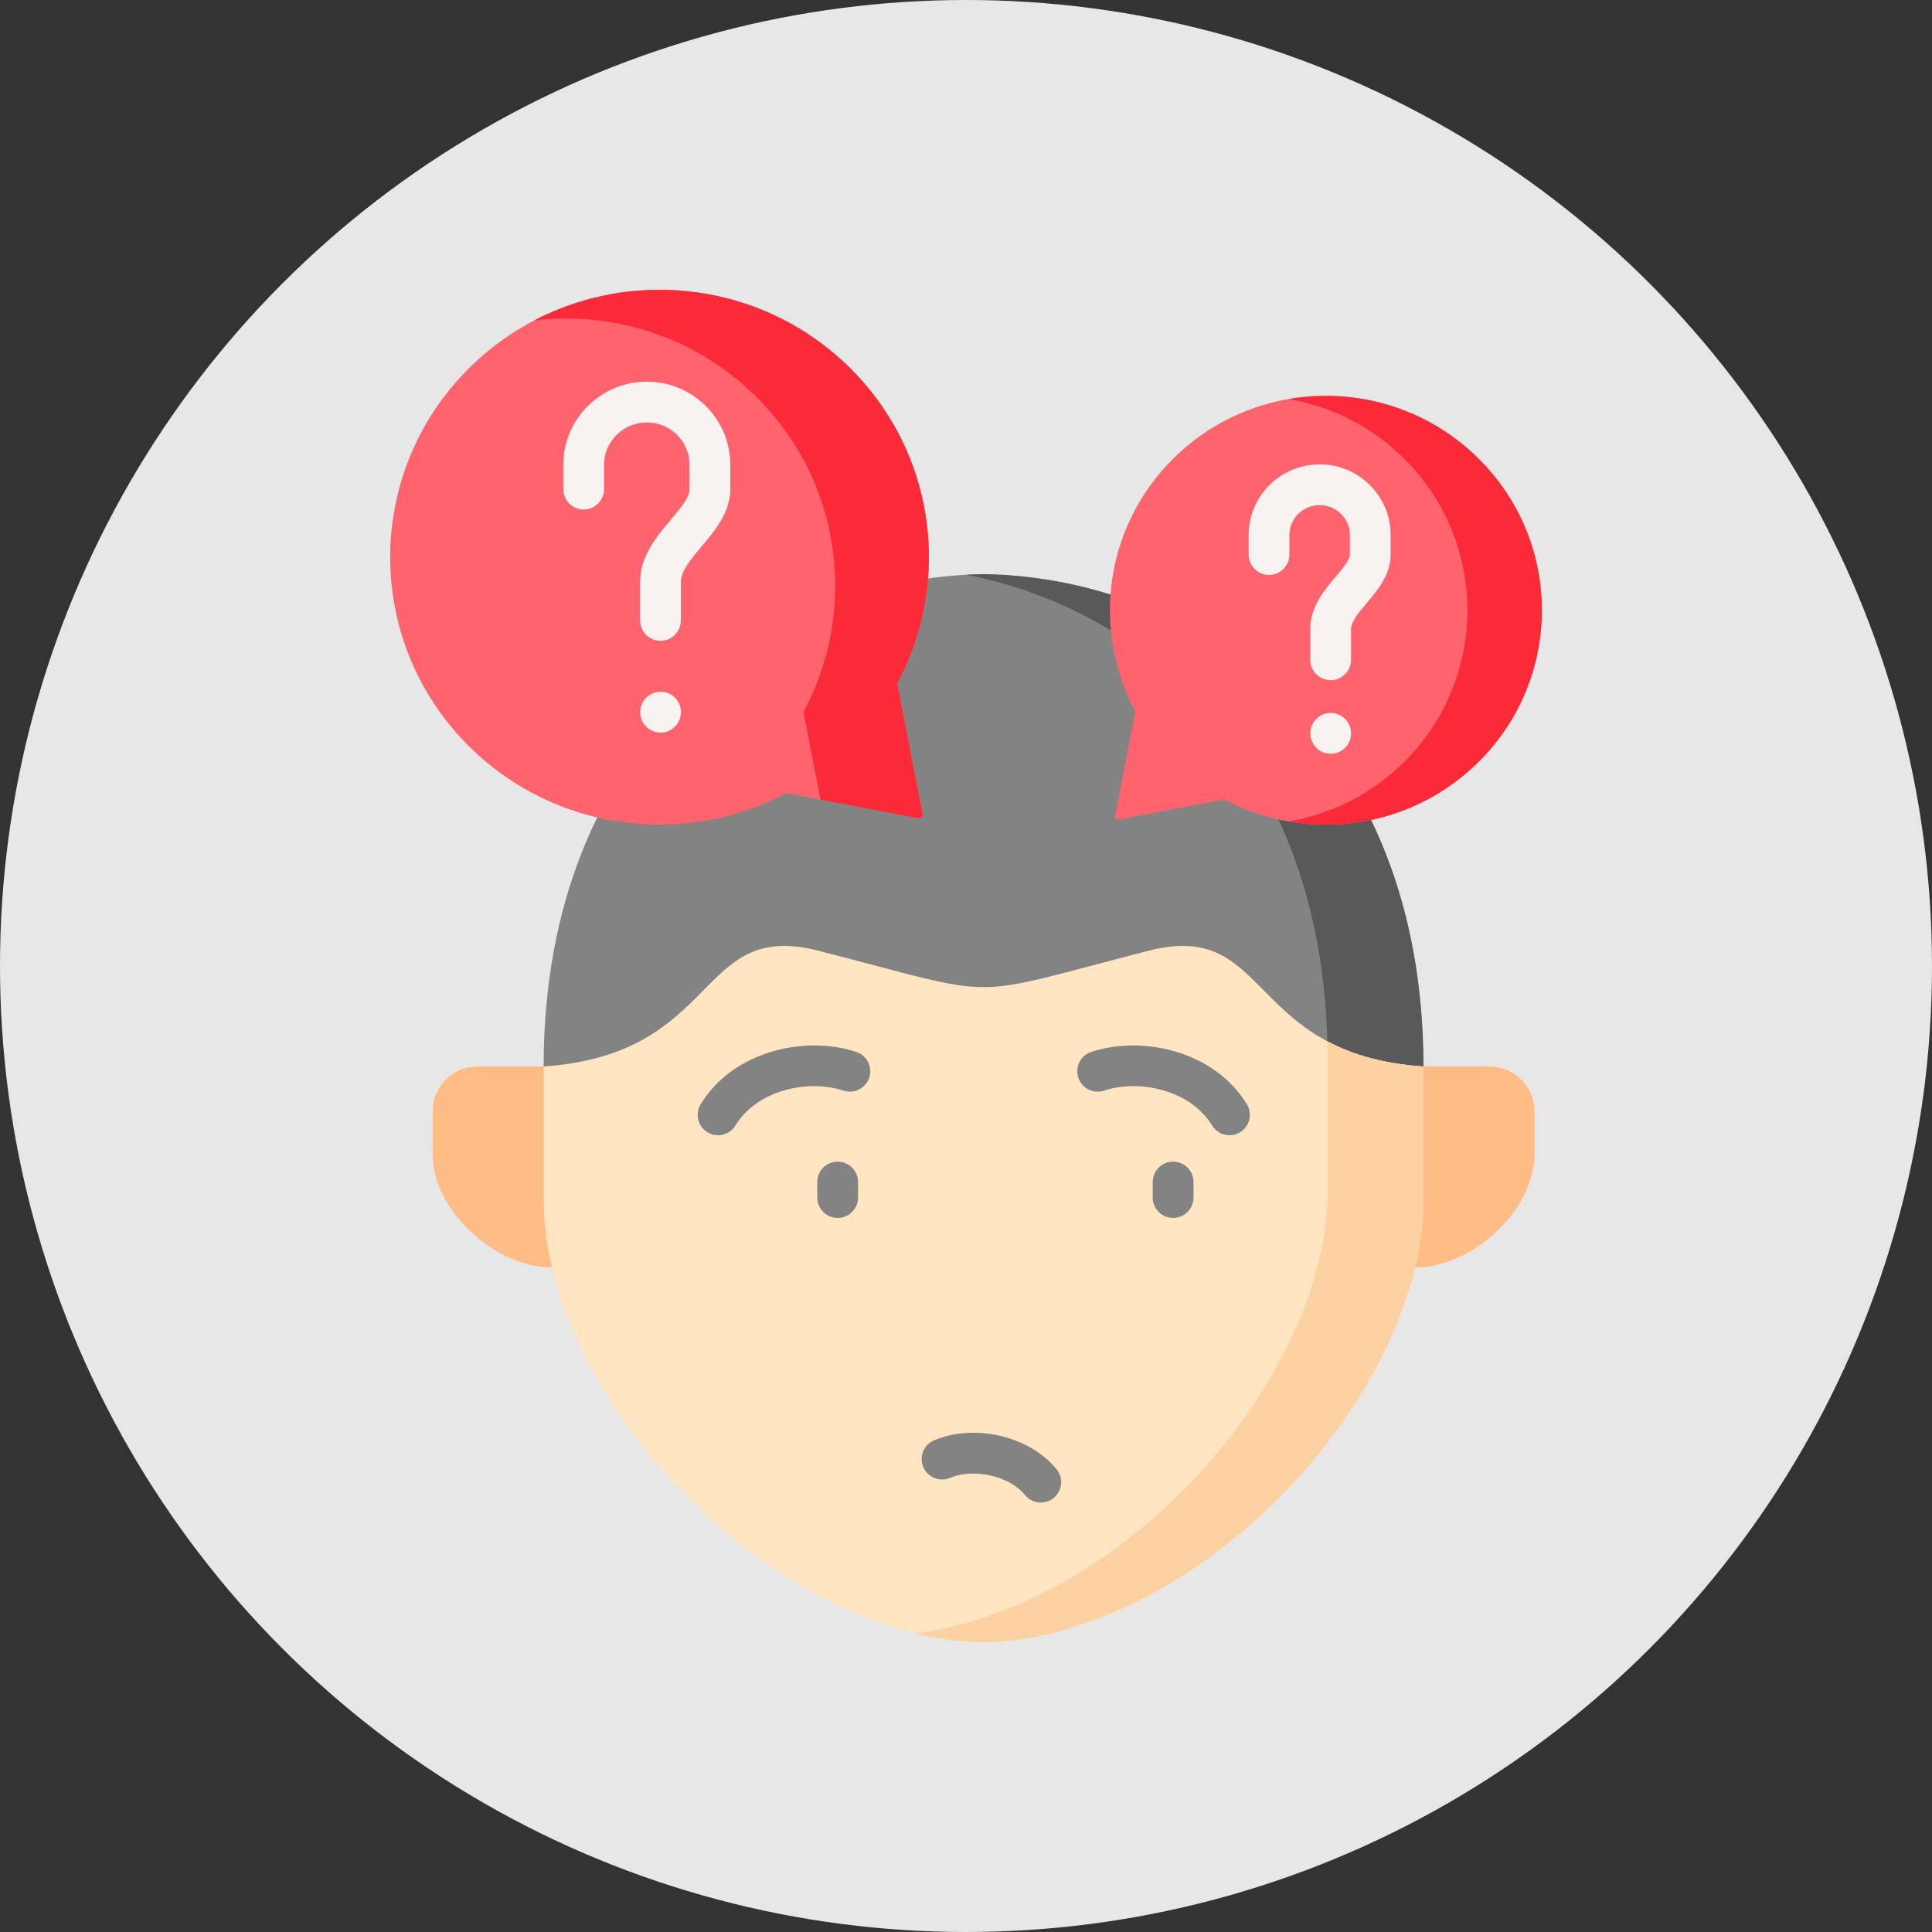 <?xml version="1.0" encoding="UTF-8"?> <svg xmlns="http://www.w3.org/2000/svg" width="200" height="200" viewBox="0 0 200 200" fill="none"><rect x="0" y="0" width="200" height="200" fill="#333333" stroke="none"/> <circle cx="100" cy="100" r="100" fill="#E7E7E7"></circle> <g clip-path="url(#clip0)"> <path fill-rule="evenodd" clip-rule="evenodd" d="M101.814 59.435C79.046 59.811 56.278 76.826 56.278 110.402H147.349C147.349 76.826 124.581 59.811 101.814 59.435V59.435Z" fill="#838383"></path> <path fill-rule="evenodd" clip-rule="evenodd" d="M147.349 110.402L141.06 119.433L146.489 131.194C152.279 131.274 158.841 125.35 158.841 119.544V115.001C158.841 112.47 156.758 110.402 154.209 110.402H147.349Z" fill="#FFBC85"></path> <path fill-rule="evenodd" clip-rule="evenodd" d="M44.794 115.001V119.544C44.794 125.349 51.356 131.274 57.139 131.194L64.031 120.798L56.278 110.402H49.418C46.877 110.402 44.794 112.47 44.794 115.001V115.001Z" fill="#FFBC85"></path> <path fill-rule="evenodd" clip-rule="evenodd" d="M100.02 59.499C119.37 63.26 136.685 79.374 137.401 107.791C139.861 109.108 143.022 110.107 147.349 110.402C147.349 76.826 124.581 59.811 101.813 59.435C101.218 59.444 100.623 59.468 100.02 59.499V59.499Z" fill="#595959"></path> <path fill-rule="evenodd" clip-rule="evenodd" d="M84.684 98.409C71.969 95.159 74.711 109.124 56.278 110.402V124.232C56.278 126.491 56.576 128.823 57.139 131.194C60.621 145.854 74.245 161.768 90.41 167.716C94.535 169.241 98.178 170 101.814 170C105.457 170 109.092 169.242 113.218 167.716C129.383 161.768 143.014 145.854 146.488 131.194C147.051 128.823 147.349 126.491 147.349 124.232V110.402C128.916 109.124 131.666 95.159 118.944 98.409C109.108 100.924 105.473 102.186 101.814 102.186C98.162 102.186 94.519 100.924 84.684 98.409V98.409Z" fill="#FFE5C1"></path> <path fill-rule="evenodd" clip-rule="evenodd" d="M137.417 109.62L137.425 123.449C137.425 125.701 137.127 128.041 136.564 130.412C133.082 145.072 119.45 160.986 103.293 166.934C100.221 168.068 97.422 168.77 94.688 169.066C97.149 169.689 99.481 170 101.813 170C105.457 170 109.092 169.242 113.217 167.717C129.383 161.768 143.014 145.854 146.488 131.195C147.051 128.823 147.349 126.492 147.349 124.232V110.402C143.022 110.107 139.862 109.109 137.401 107.791C137.417 108.398 137.417 109.005 137.417 109.62V109.62Z" fill="#FED1A3"></path> <path fill-rule="evenodd" clip-rule="evenodd" d="M126.712 82.759C135.173 87.246 145.925 85.953 153.059 78.87C161.793 70.199 161.793 56.146 153.059 47.483C144.333 38.811 130.179 38.811 121.444 47.483C114.311 54.565 113.008 65.241 117.528 73.64L115.541 83.901C115.356 84.851 115.34 84.931 116.297 84.747L126.712 82.759Z" fill="#FE636E"></path> <path d="M137.746 70.417C136.582 70.417 135.638 69.472 135.638 68.306V65.113C135.638 62.815 137.092 61.09 138.262 59.704C138.954 58.883 139.739 57.952 139.739 57.407V55.379C139.739 53.677 138.337 52.292 136.612 52.292C134.884 52.292 133.478 53.677 133.478 55.379V57.407C133.478 58.573 132.534 59.518 131.369 59.518C130.204 59.518 129.26 58.573 129.26 57.407V55.379C129.26 51.349 132.558 48.07 136.612 48.07C140.662 48.07 143.957 51.349 143.957 55.379V57.407C143.957 59.495 142.643 61.053 141.484 62.427C140.683 63.377 139.855 64.359 139.855 65.113V68.306C139.855 69.473 138.911 70.417 137.746 70.417Z" fill="#F8F2F0"></path> <path d="M137.755 78.031C136.59 78.031 135.646 77.09 135.646 75.924V75.916C135.646 74.75 136.59 73.805 137.755 73.805C138.92 73.805 139.863 74.75 139.863 75.916C139.863 77.082 138.919 78.031 137.755 78.031V78.031Z" fill="#F8F2F0"></path> <path d="M107.742 155.542C107.126 155.542 106.515 155.274 106.099 154.756C104.518 152.792 100.816 151.951 98.333 152.992C97.259 153.441 96.023 152.935 95.574 151.859C95.124 150.784 95.63 149.547 96.705 149.097C100.933 147.326 106.621 148.676 109.383 152.107C110.113 153.015 109.971 154.344 109.064 155.075C108.674 155.39 108.207 155.542 107.742 155.542V155.542Z" fill="#838383"></path> <path d="M127.277 117.52C126.568 117.52 125.876 117.162 125.478 116.513C123.179 112.763 117.879 111.72 114.287 112.902C113.179 113.266 111.988 112.664 111.624 111.557C111.26 110.449 111.862 109.256 112.969 108.892C118.198 107.17 125.652 108.724 129.073 114.305C129.682 115.298 129.371 116.598 128.378 117.208C128.034 117.419 127.654 117.52 127.277 117.52V117.52Z" fill="#838383"></path> <path fill-rule="evenodd" clip-rule="evenodd" d="M81.418 82.112C70.875 87.71 57.46 86.097 48.558 77.266C37.668 66.454 37.668 48.92 48.558 38.108C59.447 27.297 77.108 27.297 87.997 38.108C96.892 46.948 98.516 60.266 92.879 70.742L95.364 83.541C95.589 84.723 95.613 84.827 94.407 84.596L81.418 82.112Z" fill="#FE636E"></path> <path d="M68.374 66.337C67.209 66.337 66.265 65.392 66.265 64.227V60.25C66.265 57.571 67.939 55.584 69.417 53.832C70.382 52.687 71.38 51.503 71.38 50.636V48.113C71.38 45.698 69.396 43.733 66.958 43.733C64.516 43.733 62.529 45.698 62.529 48.113V50.636C62.529 51.802 61.584 52.747 60.42 52.747C59.255 52.747 58.311 51.802 58.311 50.636V48.113C58.311 43.37 62.19 39.511 66.958 39.511C71.722 39.511 75.597 43.37 75.597 48.113V50.636C75.597 53.046 74.026 54.91 72.64 56.554C71.53 57.871 70.482 59.114 70.482 60.25V64.227C70.482 65.392 69.538 66.337 68.374 66.337Z" fill="#F8F2F0"></path> <path d="M68.382 75.839C67.217 75.839 66.273 74.902 66.273 73.736V73.72C66.273 72.554 67.217 71.609 68.382 71.609C69.546 71.609 70.49 72.554 70.49 73.72C70.49 74.886 69.546 75.839 68.382 75.839Z" fill="#F8F2F0"></path> <path fill-rule="evenodd" clip-rule="evenodd" d="M96.071 59.883C96.699 52.09 94.004 44.073 87.997 38.108C79.15 29.333 65.849 27.68 55.329 33.158C63.508 32.208 72.025 34.851 78.298 41.079C84.169 46.908 86.879 54.693 86.412 62.326C86.179 66.254 85.102 70.143 83.179 73.704L84.941 82.783L94.406 84.596C95.613 84.827 95.589 84.723 95.363 83.541L92.878 70.742C94.704 67.341 95.774 63.636 96.071 59.883V59.883Z" fill="#FB2A39"></path> <path fill-rule="evenodd" clip-rule="evenodd" d="M153.059 78.87C161.793 70.199 161.793 56.146 153.059 47.482C147.711 42.173 140.328 40.112 133.404 41.31C137.779 42.061 141.977 44.121 145.363 47.482C154.089 56.146 154.089 70.199 145.363 78.87C143.923 80.3 142.339 81.489 140.658 82.447C138.382 83.741 135.921 84.603 133.404 85.042C136.227 85.529 139.122 85.474 141.929 84.883C146.006 84.02 149.89 82.016 153.059 78.87Z" fill="#FB2A39"></path> <path d="M74.331 117.52C73.955 117.52 73.574 117.419 73.23 117.208C72.237 116.598 71.926 115.298 72.535 114.304C75.956 108.724 83.41 107.17 88.639 108.892C89.746 109.256 90.348 110.449 89.984 111.556C89.619 112.664 88.427 113.267 87.321 112.902C83.728 111.719 78.428 112.763 76.13 116.512C75.732 117.162 75.04 117.52 74.331 117.52V117.52Z" fill="#838383"></path> <path d="M121.44 126.081C120.274 126.081 119.329 125.135 119.329 123.969V122.368C119.329 121.201 120.274 120.255 121.44 120.255C122.606 120.255 123.551 121.201 123.551 122.368V123.969C123.551 125.135 122.606 126.081 121.44 126.081Z" fill="#838383"></path> <path d="M86.713 126.081C85.547 126.081 84.602 125.135 84.602 123.969V122.368C84.602 121.201 85.547 120.255 86.713 120.255C87.879 120.255 88.825 121.201 88.825 122.368V123.969C88.825 125.135 87.879 126.081 86.713 126.081Z" fill="#838383"></path> </g> <defs> <clipPath id="clip0"> <rect width="140" height="140" fill="white" transform="translate(30 30)"></rect> </clipPath> </defs> </svg> 